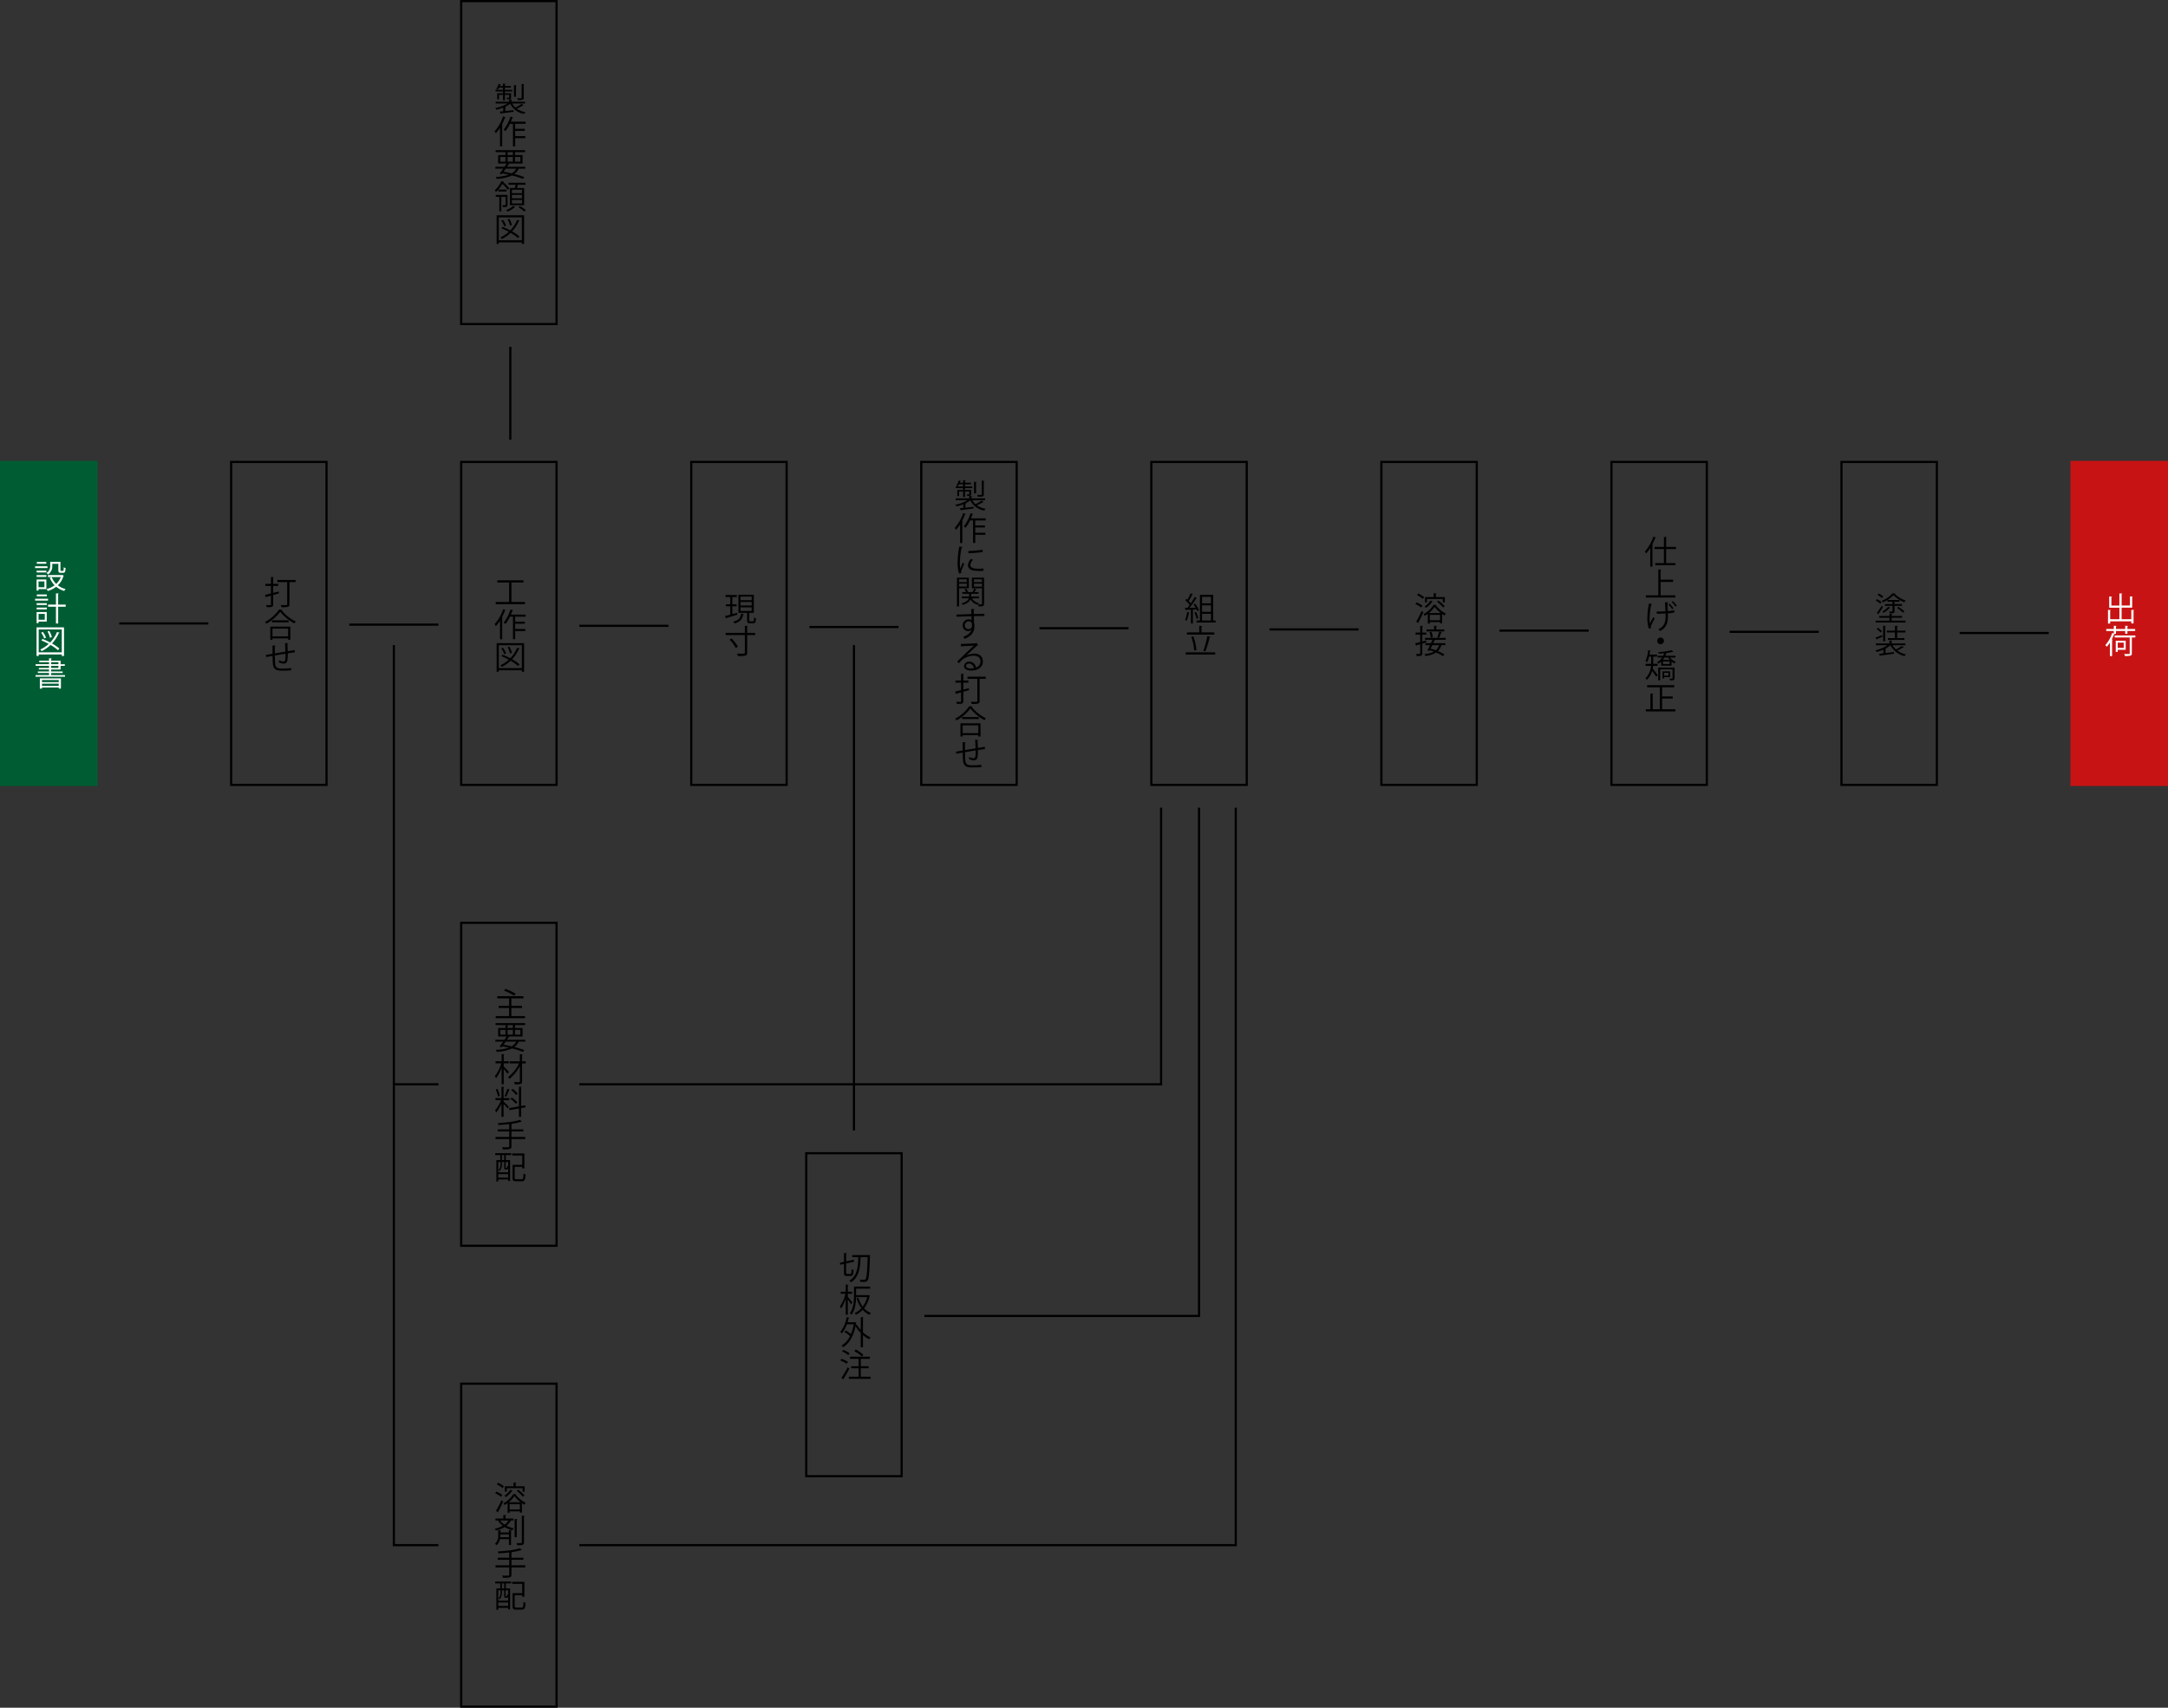 <svg xmlns="http://www.w3.org/2000/svg" viewBox="0 0 1000 787.871">
  <rect x="0" y="0" width="1000" height="787.871" fill="#333333" stroke="none"/>
  <g id="グループ_294" data-name="グループ 294" transform="translate(-1682.916 -5780)">
    <g id="グループ_241" data-name="グループ 241">
      <g id="長方形_179" data-name="長方形 179" transform="translate(1895.139 5930) rotate(-90)" fill="none" stroke="#000" stroke-miterlimit="10" stroke-width="1">
        <rect width="150" height="45" stroke="none"/>
        <rect x="0.5" y="0.5" width="149" height="44" fill="none"/>
      </g>
      <g id="グループ_240" data-name="グループ 240">
        <g id="グループ_239" data-name="グループ 239">
          <g id="グループ_238" data-name="グループ 238">
            <path id="パス_191" data-name="パス 191" d="M1919.206,5827.772a6.341,6.341,0,0,0,1.426,1.845,20.792,20.792,0,0,0,2.9-1.679l.9.66a.34.34,0,0,1-.33.075,30.466,30.466,0,0,1-2.82,1.47,9.72,9.72,0,0,0,4.019,1.589,3.642,3.642,0,0,0-.585.826,8.5,8.5,0,0,1-6.434-4.71,12.939,12.939,0,0,1-2.2,1.335l.225.045c-.015.089-.1.165-.3.179v1.83c1.17-.12,2.46-.269,3.72-.42l.029.781c-2.085.284-4.289.554-5.669.719a.254.254,0,0,1-.2.225l-.45-1.035,1.59-.164v-1.71a20.461,20.461,0,0,1-3.135.99,3.154,3.154,0,0,0-.585-.766,17.982,17.982,0,0,0,5.715-2.085h-5.475v-.839h6.225v-1.125l1.32.089c-.015.106-.1.181-.3.21v.826h6.3v.839Zm-4.274-4.724v-.855h-3.45v-.765h3.45v-1.005h-1.845a8.946,8.946,0,0,1-.585.96,4.9,4.9,0,0,0-.69-.36,8,8,0,0,0,1.125-2.385l1.005.315c-.045.1-.15.135-.285.12-.075.195-.15.4-.24.615h1.515v-1.11l1.17.075c-.015.1-.09.18-.285.21v.825h2.76v.735h-2.76v1.005h3.344v.765h-3.344v.855h2.85v1.89c0,.839-.465.855-1.8.855a3.477,3.477,0,0,0-.285-.69h.81c.345,0,.375,0,.375-.165v-1.185h-1.95v2.519h-.885v-2.519h-1.845v2.115h-.825v-2.82Zm6.254-3.69c-.014.09-.089.165-.284.2v5.085h-.93v-5.37Zm3.57-.555c-.014.1-.09.18-.284.21v6.045c0,1.02-.286,1.11-2.715,1.11a3.182,3.182,0,0,0-.33-.855c.495.015.96.03,1.3.03.721,0,.81,0,.81-.285v-6.315Z"/>
            <path id="パス_192" data-name="パス 192" d="M1913.552,5838.918a16.118,16.118,0,0,1-1.935,2.565,8.539,8.539,0,0,0-.54-.945,19.084,19.084,0,0,0,3.885-6.84l1.23.406c-.06.1-.165.149-.345.149a27.207,27.207,0,0,1-1.425,3.165l.42.12c-.015.1-.1.165-.285.195v9.794h-1.005Zm11.8-1.8h-4.815v2.31H1925v.945h-4.455v2.415h4.665v.96h-4.665v3.765h-1.019v-10.4h-1.4a15.815,15.815,0,0,1-2.115,3.39,6.764,6.764,0,0,0-.765-.69,17.8,17.8,0,0,0,3.09-6.03l1.29.375a.367.367,0,0,1-.361.165c-.209.6-.434,1.215-.689,1.815h6.779Z"/>
            <path id="パス_193" data-name="パス 193" d="M1925.222,5857.818h-3.061a6.332,6.332,0,0,1-2.009,2.475,41.316,41.316,0,0,1,4.6,1.41l-.615.84a40.753,40.753,0,0,0-5.054-1.6,18.972,18.972,0,0,1-7.08,1.575,2.9,2.9,0,0,0-.4-.9,21.015,21.015,0,0,0,6.03-1.02c-.975-.225-1.965-.435-2.985-.63l-.345.45-.945-.346c.48-.614,1.08-1.409,1.665-2.249h-3.63v-.87h4.23c.36-.525.705-1.05,1.005-1.515h-3.93v-3.885h3.375v-1.365h-4.56v-.915h13.6v.915h-4.65v1.365h3.48v3.885h-6.735l.72.195c-.045.1-.15.15-.36.135-.24.36-.495.765-.78,1.185h8.43Zm-11.565-5.415v2.175h2.415V5852.4Zm2.535,5.415c-.33.48-.675.96-1.005,1.41,1.26.225,2.52.48,3.72.765a5.548,5.548,0,0,0,2.114-2.175Zm.84-7.635v1.365h2.46v-1.365Zm0,4.4h2.46V5852.4h-2.46Zm5.909-2.175h-2.474v2.175h2.474Z"/>
            <path id="パス_194" data-name="パス 194" d="M1915.022,5864a18.523,18.523,0,0,1,2.76,2.835l-.6.795a18.465,18.465,0,0,0-2.58-2.8,14.124,14.124,0,0,1-2.925,3.75,2.8,2.8,0,0,0-.585-.78,11.777,11.777,0,0,0,3.045-4.2l1.2.18c-.03.12-.12.18-.3.195Zm1.995,5.925v4.559c0,.96-.375,1.081-2.13,1.081a3.259,3.259,0,0,0-.27-.9c.33,0,.615.015.84.015.6,0,.66,0,.66-.21v-3.645h-1.965v6.69h-.915v-6.69h-1.65v-.9Zm-4.23-1.575v-.885h3.75v.885Zm7.8,7.17a.392.392,0,0,1-.285.12,10.266,10.266,0,0,1-3.285,1.965,5.04,5.04,0,0,0-.675-.706,9.585,9.585,0,0,0,3.255-1.889Zm-2.49-8.775h2.31c.12-.48.24-1.035.33-1.515h-3.255v-.9h7.8v.9h-3.48c-.1.435-.255,1-.42,1.515h3.3v7.92H1918.1Zm5.609,2.385v-1.575h-4.664v1.575Zm0,2.355v-1.59h-4.664v1.59Zm0,2.37v-1.59h-4.664v1.59Zm.991,3.72a16.144,16.144,0,0,0-2.7-2l.781-.525a18.132,18.132,0,0,1,2.729,1.934Z"/>
            <path id="パス_195" data-name="パス 195" d="M1911.992,5879.313h12.674v13.214h-1.034v-.7h-10.65v.7h-.99Zm.99,11.535h10.65v-10.56h-10.65Zm1.77-6.2a35.046,35.046,0,0,1,3.525,1.65,15.65,15.65,0,0,0,3.179-4.875l1.17.39c-.045.1-.165.165-.36.15a17.209,17.209,0,0,1-3.134,4.8,20.7,20.7,0,0,1,3.375,2.31l-.616.795a20.345,20.345,0,0,0-3.434-2.43,16.491,16.491,0,0,1-4.11,2.85,4.925,4.925,0,0,0-.615-.765,15.636,15.636,0,0,0,3.87-2.565,34.828,34.828,0,0,0-3.39-1.635Zm.135-3.225a9.291,9.291,0,0,1,1.47,2.655l-.825.375a9.7,9.7,0,0,0-1.41-2.685Zm2.97-.48a9.563,9.563,0,0,1,1.185,2.865l-.855.315a10.488,10.488,0,0,0-1.14-2.9Z"/>
          </g>
        </g>
      </g>
    </g>
    <g id="グループ_245" data-name="グループ 245">
      <g id="長方形_180" data-name="長方形 180" transform="translate(1895.138 6355.248) rotate(-90)" fill="none" stroke="#000" stroke-miterlimit="10" stroke-width="1">
        <rect width="150" height="45" stroke="none"/>
        <rect x="0.5" y="0.5" width="149" height="44" fill="none"/>
      </g>
      <g id="グループ_244" data-name="グループ 244">
        <g id="グループ_243" data-name="グループ 243">
          <g id="グループ_242" data-name="グループ 242">
            <path id="パス_196" data-name="パス 196" d="M1918.787,6248.761h6.3v.99h-13.53v-.99h6.18v-3.72h-4.769v-.99h4.769v-3.45h-5.43v-.99h12.044v.99h-5.564v3.45h4.92v.99h-4.92Zm-2.7-12.494a23.575,23.575,0,0,1,4.695,2.219l-.75.885a23.118,23.118,0,0,0-4.65-2.34Z"/>
            <path id="パス_197" data-name="パス 197" d="M1925.222,6260.566h-3.06a6.338,6.338,0,0,1-2.01,2.475,41.4,41.4,0,0,1,4.6,1.41l-.616.84a40.671,40.671,0,0,0-5.054-1.6,18.971,18.971,0,0,1-7.079,1.575,2.925,2.925,0,0,0-.406-.9,21.015,21.015,0,0,0,6.03-1.02c-.975-.225-1.965-.435-2.985-.63l-.345.45-.945-.346c.48-.614,1.08-1.409,1.665-2.249h-3.63v-.87h4.23c.36-.525.705-1.05,1.005-1.515h-3.93V6254.3h3.375v-1.365h-4.559v-.915h13.6v.915h-4.65v1.365h3.48v3.885h-6.735l.72.195c-.045.1-.15.15-.36.135-.24.36-.495.765-.78,1.185h8.43Zm-11.565-5.415v2.175h2.415v-2.175Zm2.535,5.415c-.33.48-.675.96-1.005,1.41,1.26.225,2.52.48,3.72.765a5.548,5.548,0,0,0,2.114-2.175Zm.84-7.635v1.365h2.46v-1.365Zm0,4.4h2.46v-2.175h-2.46Zm5.909-2.175h-2.474v2.175h2.474Z"/>
            <path id="パス_198" data-name="パス 198" d="M1915.262,6272.011c.54.495,2.04,2.1,2.385,2.52l-.66.855c-.315-.5-1.11-1.486-1.725-2.22v7.079h-.975v-7.68a17,17,0,0,1-2.55,4.846,5.283,5.283,0,0,0-.57-.931,16.223,16.223,0,0,0,2.955-5.894h-2.609v-.96h2.774v-3.3l1.275.09c-.015.1-.1.18-.3.195v3.015h2.34v.96h-2.34Zm10.139-2.37v.96h-1.679v8.234c0,1.365-.5,1.456-3.315,1.456a5.774,5.774,0,0,0-.375-1.081c.6.016,1.185.03,1.635.03.974,0,1.035,0,1.035-.389v-7a19.28,19.28,0,0,1-4.77,5.894,3.5,3.5,0,0,0-.69-.809,17.2,17.2,0,0,0,5.069-6.33h-4.334v-.96h4.725v-3.285l1.319.075c-.014.12-.089.18-.3.21v3Z"/>
            <path id="パス_199" data-name="パス 199" d="M1915.2,6287.566v.735c.525.42,2.115,1.935,2.475,2.31l-.615.825a21.812,21.812,0,0,0-1.86-2.115v5.94h-.975v-6.15a16.066,16.066,0,0,1-2.43,4.125,4.7,4.7,0,0,0-.539-.96,14.741,14.741,0,0,0,2.759-4.71h-2.565v-.96h2.775v-5.265l1.26.09c-.014.1-.09.165-.285.195v4.98h2.655v.96Zm-2.82-5.175a13.057,13.057,0,0,1,1.065,3.225l-.854.24a14.183,14.183,0,0,0-1.006-3.24Zm5.685.315a.315.315,0,0,1-.3.15,27.769,27.769,0,0,1-1.4,3.12c-.165-.06-.555-.24-.7-.285a21.458,21.458,0,0,0,1.26-3.375Zm7.26,8.16-2.056.36v4.049h-.989v-3.869l-4.365.78-.18-.945,4.545-.8v-9.075l1.29.09c-.015.1-.091.18-.3.21v8.6l1.891-.33Zm-6.3-4.485a12.4,12.4,0,0,1,2.565,2.205,6.777,6.777,0,0,0-.735.63,12.833,12.833,0,0,0-2.535-2.265Zm.39-3.99a11.228,11.228,0,0,1,2.309,2.19l-.75.6a10.787,10.787,0,0,0-2.279-2.25Z"/>
            <path id="パス_200" data-name="パス 200" d="M1925.177,6304.531v.99h-6.345v3.345c0,.765-.225,1.065-.765,1.23a12.261,12.261,0,0,1-3.15.179,4.88,4.88,0,0,0-.435-1c.72.03,1.41.03,1.935.03,1.275,0,1.38,0,1.38-.435v-3.345h-6.315v-.99h6.315V6302h-5.31v-.96h5.31v-2.43c-1.65.195-3.39.345-4.994.435a2.968,2.968,0,0,0-.271-.87c3.63-.24,7.995-.72,10.215-1.515l.87.855a.291.291,0,0,1-.181.045.51.51,0,0,1-.134-.015,26.112,26.112,0,0,1-4.17.885c-.031.1-.1.15-.3.18v2.43h5.49v.96h-5.49v2.535Z"/>
            <path id="パス_201" data-name="パス 201" d="M1911.348,6312.916v-.885h7.349v.885h-2.445v2.295h1.935v9.675h-.87v-.736h-4.59v.931h-.855v-9.87h1.8v-2.295Zm2.444,3.18h-1.065v4.755h4.59v-1.935c-.1.45-.3.6-.63.6h-.48c-.555,0-.72-.165-.72-.885V6316.1h-1.065v.975a4.64,4.64,0,0,1-1.08,3.2,1.976,1.976,0,0,0-.525-.406,3.9,3.9,0,0,0,.975-2.8Zm-1.065,7.2h4.59v-1.619h-4.59Zm2.76-8.084v-2.295h-1.05v2.295Zm1.095,3.644c.165,0,.21-.089.225-.959a1.609,1.609,0,0,0,.51.24v-2.04h-1.185v2.52c0,.21.015.239.135.239Zm3.735,4.561c0,.524.135.629.824.629h2.386c.69,0,.8-.39.869-2.624a2.99,2.99,0,0,0,.915.42c-.12,2.49-.42,3.149-1.724,3.149h-2.535c-1.32,0-1.725-.314-1.725-1.59v-6h4.47v-4.3h-4.62v-.945h5.61v6.9h-.99v-.7h-3.48Z"/>
          </g>
        </g>
      </g>
    </g>
    <g id="グループ_249" data-name="グループ 249">
      <g id="長方形_181" data-name="長方形 181" transform="translate(1895.139 6567.871) rotate(-90)" fill="none" stroke="#000" stroke-miterlimit="10" stroke-width="1">
        <rect width="150" height="45" stroke="none"/>
        <rect x="0.5" y="0.5" width="149" height="44" fill="none"/>
      </g>
      <g id="グループ_248" data-name="グループ 248">
        <g id="グループ_247" data-name="グループ 247">
          <g id="グループ_246" data-name="グループ 246">
            <path id="パス_202" data-name="パス 202" d="M1911.857,6468.194a10.711,10.711,0,0,1,2.745,1.5l-.57.855a11.813,11.813,0,0,0-2.715-1.6Zm-.165,8.88a47.319,47.319,0,0,0,2.52-4.965l.795.585a45.7,45.7,0,0,1-2.28,4.68.359.359,0,0,1,.09.225.246.246,0,0,1-.045.15Zm.946-12.99a12.027,12.027,0,0,1,2.7,1.635l-.6.825a10.961,10.961,0,0,0-2.67-1.71Zm4.409,9.36a12.04,12.04,0,0,1-1.425.915,5.259,5.259,0,0,0-.524-.795,11.87,11.87,0,0,0,4.589-4.275l1.334.06a.323.323,0,0,1-.239.195,13.514,13.514,0,0,0,4.619,3.795,3.882,3.882,0,0,0-.569.885,12.4,12.4,0,0,1-1.17-.735v4.365h-.96v-.585h-4.725v.645h-.93Zm2.355-5.7a.3.3,0,0,1-.315.12,10.621,10.621,0,0,1-2.85,2.82,5.537,5.537,0,0,0-.69-.63,8.735,8.735,0,0,0,2.73-2.715Zm-2.715-1.155v1.59h-.915v-2.46h3.99v-1.755l1.32.075c-.015.12-.09.195-.3.21v1.47h4.14v2.46h-.96v-1.59Zm6.39,6.48a13.669,13.669,0,0,1-2.88-2.85,12.553,12.553,0,0,1-2.655,2.85Zm-5.1,3.329h4.725v-2.459h-4.725Zm6.135-5.879a18.525,18.525,0,0,0-2.85-2.7l.69-.51a18.784,18.784,0,0,1,2.9,2.595Z"/>
            <path id="パス_203" data-name="パス 203" d="M1918.217,6481.5l.495.15a.375.375,0,0,1-.345.135,6.8,6.8,0,0,1-1.86,2.13,16.31,16.31,0,0,0,3.405,1.2,2.309,2.309,0,0,0-.57.885,14.746,14.746,0,0,1-3.675-1.485,14.111,14.111,0,0,1-4.02,1.6,3.682,3.682,0,0,0-.525-.81,13.794,13.794,0,0,0,3.705-1.365,9.486,9.486,0,0,1-2.13-2.28l.465-.165h-1.74v-.915h3.676v-1.62l1.289.075c-.015.106-.09.18-.285.21v1.335h3.645v.915Zm-.54,5.5v-1.08l1.26.09c-.015.1-.1.18-.3.195v6.63h-.96v-2.745h-4.17a4.831,4.831,0,0,1-1.53,2.775,5.871,5.871,0,0,0-.75-.6,5.215,5.215,0,0,0,1.5-4.14v-2.205l1.26.075c-.014.1-.105.18-.3.21V6487Zm-4.035-5.5a8.075,8.075,0,0,0,2.01,1.92,6.148,6.148,0,0,0,1.77-1.92Zm.045,6.39c0,.45,0,.78-.045,1.335h4.035v-1.335Zm7.874-7.02c-.014.1-.1.18-.3.21v8.1h-.96v-8.385Zm2.056-1.62,1.29.075c-.03.1-.1.18-.3.21v12.015c0,1.215-.524,1.38-3.1,1.349a4.738,4.738,0,0,0-.361-1c.5.015.946.015,1.321.015,1.035,0,1.155,0,1.155-.36Z"/>
            <path id="パス_204" data-name="パス 204" d="M1925.177,6502.154v.99h-6.345v3.345c0,.765-.225,1.065-.765,1.23a12.261,12.261,0,0,1-3.15.179,4.869,4.869,0,0,0-.435-1c.72.03,1.41.03,1.935.03,1.275,0,1.38,0,1.38-.435v-3.345h-6.315v-.99h6.315v-2.535h-5.31v-.96h5.31v-2.43c-1.65.195-3.39.345-4.994.435a2.978,2.978,0,0,0-.271-.87c3.63-.24,7.995-.72,10.215-1.515l.87.855a.287.287,0,0,1-.181.045.51.51,0,0,1-.134-.015,26.112,26.112,0,0,1-4.17.885c-.031.1-.1.15-.3.18v2.43h5.49v.96h-5.49v2.535Z"/>
            <path id="パス_205" data-name="パス 205" d="M1911.348,6510.539v-.885h7.349v.885h-2.445v2.295h1.935v9.675h-.87v-.736h-4.59v.931h-.855v-9.87h1.8v-2.295Zm2.444,3.18h-1.065v4.755h4.59v-1.935c-.1.45-.3.6-.63.6h-.48c-.555,0-.72-.165-.72-.885v-2.535h-1.065v.975a4.64,4.64,0,0,1-1.08,3.2,1.976,1.976,0,0,0-.525-.406,3.9,3.9,0,0,0,.975-2.8Zm-1.065,7.2h4.59V6519.3h-4.59Zm2.76-8.084v-2.295h-1.05v2.295Zm1.095,3.645c.165,0,.21-.09.225-.96a1.6,1.6,0,0,0,.51.24v-2.04h-1.185v2.52c0,.21.015.24.135.24Zm3.735,4.56c0,.524.135.629.824.629h2.386c.69,0,.8-.39.869-2.624a2.99,2.99,0,0,0,.915.42c-.12,2.49-.42,3.149-1.724,3.149h-2.535c-1.32,0-1.725-.314-1.725-1.59v-6h4.47v-4.3h-4.62v-.945h5.61v6.9h-.99v-.7h-3.48Z"/>
          </g>
        </g>
      </g>
    </g>
    <g id="グループ_253" data-name="グループ 253">
      <g id="長方形_182" data-name="長方形 182" transform="translate(2054.305 6461.559) rotate(-90)" fill="none" stroke="#000" stroke-miterlimit="10" stroke-width="1">
        <rect width="150" height="45" stroke="none"/>
        <rect x="0.5" y="0.5" width="149" height="44" fill="none"/>
      </g>
      <g id="グループ_252" data-name="グループ 252">
        <g id="グループ_251" data-name="グループ 251">
          <g id="グループ_250" data-name="グループ 250">
            <path id="パス_206" data-name="パス 206" d="M2073.2,6367.1c0,.54.074.629.51.629h1.47c.405,0,.479-.39.525-2.205a2.813,2.813,0,0,0,.914.435c-.1,2.1-.359,2.73-1.364,2.73h-1.681c-1.079,0-1.364-.33-1.364-1.6v-3.96l-1.71.375-.18-.914,1.89-.421v-4.094l1.29.074c-.016.106-.09.181-.3.21v3.585c2.475-.554,3-.644,3.524-.734.031.21.076.42.18.9l-3.7.81Zm10.454-8.07.555.045c-.015.09-.015.239-.029.345-.241,7.979-.466,10.574-1.1,11.354-.435.585-.9.661-1.89.661-.434,0-.929-.031-1.425-.061a2.352,2.352,0,0,0-.315-1.02c.915.06,1.726.075,2.07.075a.74.74,0,0,0,.63-.255c.495-.585.78-3.164.99-10.169h-3.285c-.15,4.17-.405,9.1-4.425,11.6a2.859,2.859,0,0,0-.764-.766c3.779-2.205,4.064-6.779,4.154-10.829h-2.8v-.975Z"/>
            <path id="パス_207" data-name="パス 207" d="M2073.978,6378.322c.481.525,1.8,2.205,2.116,2.625l-.646.8c-.269-.5-.93-1.485-1.47-2.235v7.05H2073v-7.47a16.718,16.718,0,0,1-2.146,4.6,3.7,3.7,0,0,0-.554-.9,16.77,16.77,0,0,0,2.58-5.91h-2.205v-.944H2073v-3.3l1.26.09c-.015.1-.09.165-.286.195v3.015H2076v.944h-2.026Zm9.375-.795.18-.045a2.557,2.557,0,0,1,.615.241.284.284,0,0,1-.12.164,13.348,13.348,0,0,1-2.55,5.685,8.357,8.357,0,0,0,3.18,2.19,3.615,3.615,0,0,0-.675.84,8.812,8.812,0,0,1-3.135-2.295,10.678,10.678,0,0,1-3.12,2.265,3.483,3.483,0,0,0-.63-.795,9.194,9.194,0,0,0,3.121-2.235,14.035,14.035,0,0,1-2.175-4.575l.84-.21a12.694,12.694,0,0,0,1.964,4.05,12.332,12.332,0,0,0,2.07-4.35h-5.13c-.045,2.5-.4,5.805-2.1,8.085a3.242,3.242,0,0,0-.809-.615c1.755-2.355,1.934-5.655,1.934-8.085v-4.259h7.455v.944h-6.48v3Z"/>
            <path id="パス_208" data-name="パス 208" d="M2081.268,6387.772c-.015.1-.1.181-.3.21v6.661a13.742,13.742,0,0,0,3.524,2.4,3.957,3.957,0,0,0-.72.855,13.67,13.67,0,0,1-2.8-1.95v5.625h-1.036v-6.615a16.5,16.5,0,0,1-2.415-3.135c-.929,4.815-3,8.01-5.684,9.72a3.438,3.438,0,0,0-.811-.735,10.627,10.627,0,0,0,3.96-4.4,14.241,14.241,0,0,0-2.55-1.89l.555-.705a15.316,15.316,0,0,1,2.445,1.665,20.057,20.057,0,0,0,1.231-4.5h-3.136a13.15,13.15,0,0,1-2.309,4.2,5.13,5.13,0,0,0-.705-.675,15.527,15.527,0,0,0,2.924-6.869l1.245.3c-.03.1-.134.165-.314.165-.15.645-.315,1.29-.511,1.919h3.2l.2-.044.644.269a.561.561,0,0,1-.15.181l-.135.854.5-.2a14.128,14.128,0,0,0,1.83,2.5v-5.909Z"/>
            <path id="パス_209" data-name="パス 209" d="M2071.009,6406.9a11.927,11.927,0,0,1,3,1.411l-.555.869a12.793,12.793,0,0,0-2.971-1.515Zm.014,8.79a44.533,44.533,0,0,0,2.91-4.92l.736.675a52.157,52.157,0,0,1-2.641,4.65.392.392,0,0,1,.075.2.245.245,0,0,1-.075.18Zm.87-12.915a11.554,11.554,0,0,1,2.911,1.6l-.585.855a10.929,10.929,0,0,0-2.88-1.71Zm8.071,12.375h4.5v.975h-10.02v-.975h4.486v-3.87h-3.42v-.96h3.42v-3.42h-3.975v-.975h9.194v.975h-4.184v3.42h3.614v.96h-3.614Zm-2.34-12.54a15.883,15.883,0,0,1,3.524,2.4l-.7.855a14.669,14.669,0,0,0-3.479-2.489Z"/>
          </g>
        </g>
      </g>
    </g>
    <g id="グループ_257" data-name="グループ 257">
      <rect id="長方形_183" data-name="長方形 183" width="150" height="45" transform="translate(1682.916 6142.624) rotate(-90)" fill="#005d33"/>
      <g id="グループ_256" data-name="グループ 256">
        <g id="グループ_255" data-name="グループ 255">
          <g id="グループ_254" data-name="グループ 254">
            <path id="パス_210" data-name="パス 210" d="M1704.825,6041.252v.84h-5.73v-.84Zm-.525,6.12v4.41h-3.615v.7h-.9v-5.114Zm-4.5-3.255v-.825h4.515v.825Zm0,2.04v-.825h4.515v.825Zm4.469-6.9v.825h-4.379v-.825Zm-.869,8.97h-2.715v2.7h2.715Zm3.63-8.1v.93a4.445,4.445,0,0,1-1.951,3.96,3.89,3.89,0,0,0-.734-.675,3.6,3.6,0,0,0,1.725-3.3V6039.2h4.724v3.8c0,.33.045.39.315.39h.84c.285,0,.33-.195.36-1.695a2.44,2.44,0,0,0,.855.375c-.075,1.77-.33,2.205-1.11,2.205h-1.08c-.885,0-1.14-.27-1.14-1.26v-2.88Zm4.619,5.145.66.27a.337.337,0,0,1-.12.165,9.476,9.476,0,0,1-2.594,4.335,9.555,9.555,0,0,0,3.6,1.725,4.572,4.572,0,0,0-.66.87,10.288,10.288,0,0,1-3.705-1.935,11.45,11.45,0,0,1-3.9,1.949,3.223,3.223,0,0,0-.556-.884,10.718,10.718,0,0,0,3.721-1.74,10.309,10.309,0,0,1-2.221-3.48l.9-.285a8.856,8.856,0,0,0,2.071,3.134,8.511,8.511,0,0,0,2.114-3.164h-5.924v-.93h6.434Z" fill="#fff"/>
            <path id="パス_211" data-name="パス 211" d="M1705.095,6056.252v.84h-6v-.84Zm-.616,6.12v4.41H1700.7v.7h-.9v-5.114Zm-4.664-3.255v-.825h4.71v.825Zm0,2.04v-.825h4.71v.825Zm4.71-6.9v.825h-4.635v-.825Zm-.96,8.97H1700.7v2.7h2.865Zm9.659-4.29v.99h-3.48v7.724h-1.02v-7.724h-3.629v-.99h3.629v-5.19l1.32.09c-.015.1-.09.18-.3.21v4.89Z" fill="#fff"/>
            <path id="パス_212" data-name="パス 212" d="M1699.77,6069.438h12.674v13.213h-1.034v-.7h-10.65v.7h-.99Zm.99,11.534h10.65v-10.56h-10.65Zm1.77-6.2a35.16,35.16,0,0,1,3.525,1.65,15.658,15.658,0,0,0,3.179-4.875l1.17.39c-.045.1-.165.165-.36.15a17.255,17.255,0,0,1-3.134,4.8,20.752,20.752,0,0,1,3.375,2.31l-.616.795a20.34,20.34,0,0,0-3.434-2.43,16.486,16.486,0,0,1-4.11,2.85,4.925,4.925,0,0,0-.615-.765,15.672,15.672,0,0,0,3.87-2.565,34.828,34.828,0,0,0-3.39-1.635Zm.135-3.225a9.3,9.3,0,0,1,1.47,2.655l-.826.375a9.669,9.669,0,0,0-1.409-2.685Zm2.97-.48a9.6,9.6,0,0,1,1.185,2.865l-.855.315a10.55,10.55,0,0,0-1.14-2.9Z" fill="#fff"/>
            <path id="パス_213" data-name="パス 213" d="M1706.535,6091.457h6.359v.765H1699.32v-.765h6.21v-.975h-5.16v-.705h5.16v-.915h-4.7v-.69h4.7v-.975h-6.165v-.765h6.165v-.945H1701v-.7h4.53v-1.094l1.3.089c-.014.1-.09.165-.3.2v.81h4.334v1.65h1.95v.765h-1.95v1.665h-4.334v.915h5.279v.705h-5.279Zm-5.235,6.24v-4.71h9.719v4.68h-1v-.5h-7.74v.525Zm8.715-3.975h-7.74v.99h7.74Zm-7.74,2.715h7.74V6095.4h-7.74Zm4.26-10.95v.945h3.329v-.945Zm0,1.71v.975h3.329v-.975Z" fill="#fff"/>
          </g>
        </g>
      </g>
    </g>
    <g id="グループ_261" data-name="グループ 261">
      <g id="長方形_184" data-name="長方形 184" transform="translate(1789.027 6142.624) rotate(-90)" fill="none" stroke="#000" stroke-miterlimit="10" stroke-width="1">
        <rect width="150" height="45" stroke="none"/>
        <rect x="0.5" y="0.5" width="149" height="44" fill="none"/>
      </g>
      <g id="グループ_260" data-name="グループ 260">
        <g id="グループ_259" data-name="グループ 259">
          <g id="グループ_258" data-name="グループ 258">
            <path id="パス_214" data-name="パス 214" d="M1808.911,6053.537c.84-.21,1.71-.42,2.564-.645l.106.87c-.885.255-1.8.51-2.67.75v4.32c0,1.26-.615,1.305-2.925,1.305a4.99,4.99,0,0,0-.346-.975c.871.015,1.681.015,1.92.015s.33-.09.33-.345V6054.8l-2.144.6a.254.254,0,0,1-.195.225l-.39-1.185c.735-.165,1.695-.39,2.729-.645v-3.465h-2.58v-.975h2.58v-3.135l1.321.075c-.015.12-.09.18-.3.21v2.85h2.354v.975h-2.354Zm10.364-5.97v.99h-2.849v10.185c0,.75-.2,1.065-.72,1.23a11.431,11.431,0,0,1-2.926.179,3.993,3.993,0,0,0-.375-1.019c.691.014,1.335.03,1.83.03,1.066,0,1.155,0,1.155-.42v-10.185h-4.575v-.99Z"/>
            <path id="パス_215" data-name="パス 215" d="M1813.11,6061.292a.349.349,0,0,1-.314.225,18.932,18.932,0,0,0,6.569,5.235,3.8,3.8,0,0,0-.66.87,20.839,20.839,0,0,1-6.539-5.37,19.394,19.394,0,0,1-6.39,5.49,5.125,5.125,0,0,0-.63-.8,17.493,17.493,0,0,0,6.48-5.745Zm-5.505,13.875v-6.075h9.241v6.075h-1.021v-.646H1808.6v.646Zm.766-8.97h7.68v.915h-7.68Zm7.454,3.824H1808.6v3.585h7.229Z"/>
            <path id="パス_216" data-name="パス 216" d="M1815.81,6076.757c0,.15-.1.225-.33.285.061,1.05.106,2.28.135,3.4,1.186-.195,2.325-.375,3.21-.51l.09,1.05c-.9.09-2.069.255-3.284.45a18.675,18.675,0,0,1-.165,3.33,1.64,1.64,0,0,1-1.68,1.4,5.154,5.154,0,0,1-2.311-.66,6.632,6.632,0,0,0,.181-.885,4.619,4.619,0,0,0,1.965.585c.9,0,1.034-.886.96-3.615-1.726.285-3.525.585-4.891.825.031,1.425.061,2.79.12,3.63.181,2.279,1.306,2.415,3.465,2.415a32.418,32.418,0,0,0,3.93-.226l.03,1.02a38.3,38.3,0,0,1-3.84.166c-2.325,0-4.364-.061-4.619-3.285-.075-.84-.1-2.146-.136-3.54-.929.165-2.159.405-2.924.554l-.165-1c.795-.121,2.04-.345,3.075-.51-.015-1.3-.03-2.715-.03-3.855l1.485.135c-.016.165-.135.255-.375.285-.016.915-.016,2.115,0,3.24l4.859-.81c-.045-1.275-.1-2.73-.194-3.945Z"/>
          </g>
        </g>
      </g>
    </g>
    <g id="グループ_265" data-name="グループ 265">
      <g id="長方形_185" data-name="長方形 185" transform="translate(1895.139 6142.624) rotate(-90)" fill="none" stroke="#000" stroke-miterlimit="10" stroke-width="1">
        <rect width="150" height="45" stroke="none"/>
        <rect x="0.5" y="0.5" width="149" height="44" fill="none"/>
      </g>
      <g id="グループ_264" data-name="グループ 264">
        <g id="グループ_263" data-name="グループ 263">
          <g id="グループ_262" data-name="グループ 262">
            <path id="パス_217" data-name="パス 217" d="M1918.817,6057.722h6.255v1.02h-13.515v-1.02h6.195v-8.985h-5.46v-1h12.089v1h-5.564Z"/>
            <path id="パス_218" data-name="パス 218" d="M1913.552,6066.317a16.118,16.118,0,0,1-1.935,2.565,8.539,8.539,0,0,0-.54-.945,19.088,19.088,0,0,0,3.885-6.839l1.23.4c-.06.1-.165.15-.345.15a27.207,27.207,0,0,1-1.425,3.165l.42.121c-.015.1-.1.165-.285.194v9.795h-1.005Zm11.8-1.8h-4.815v2.309H1925v.945h-4.455v2.415h4.665v.96h-4.665v3.765h-1.019v-10.394h-1.4a15.848,15.848,0,0,1-2.115,3.389,6.722,6.722,0,0,0-.765-.69,17.8,17.8,0,0,0,3.09-6.029l1.29.375a.369.369,0,0,1-.361.165c-.209.6-.434,1.214-.689,1.814h6.779Z"/>
            <path id="パス_219" data-name="パス 219" d="M1911.992,6076.712h12.674v13.215h-1.034v-.7h-10.65v.7h-.99Zm.99,11.535h10.65v-10.559h-10.65Zm1.77-6.2a35.046,35.046,0,0,1,3.525,1.65,15.639,15.639,0,0,0,3.179-4.875l1.17.39c-.045.1-.165.165-.36.15a17.214,17.214,0,0,1-3.134,4.8,20.7,20.7,0,0,1,3.375,2.31l-.616.795a20.345,20.345,0,0,0-3.434-2.43,16.491,16.491,0,0,1-4.11,2.85,4.925,4.925,0,0,0-.615-.765,15.636,15.636,0,0,0,3.87-2.565,34.828,34.828,0,0,0-3.39-1.635Zm.135-3.225a9.291,9.291,0,0,1,1.47,2.655l-.825.375a9.7,9.7,0,0,0-1.41-2.685Zm2.97-.48a9.563,9.563,0,0,1,1.185,2.865l-.855.315a10.494,10.494,0,0,0-1.14-2.9Z"/>
          </g>
        </g>
      </g>
    </g>
    <g id="グループ_269" data-name="グループ 269">
      <g id="長方形_186" data-name="長方形 186" transform="translate(2001.25 6142.624) rotate(-90)" fill="none" stroke="#000" stroke-miterlimit="10" stroke-width="1">
        <rect width="150" height="45" stroke="none"/>
        <rect x="0.5" y="0.5" width="149" height="44" fill="none"/>
      </g>
      <g id="グループ_268" data-name="グループ 268">
        <g id="グループ_267" data-name="グループ 267">
          <g id="グループ_266" data-name="グループ 266">
            <path id="パス_220" data-name="パス 220" d="M2022.888,6062.732l.12.87c-1.845.57-3.81,1.155-5.04,1.5a.283.283,0,0,1-.18.24l-.465-1.111c.66-.164,1.5-.374,2.43-.629v-3.87h-1.98v-.93h1.98v-3.36h-2.175v-.945h5.2v.945h-2.055v3.36h1.935v.93h-1.935v3.6Zm3.15.51a.315.315,0,0,1-.3.195c-.375,1.935-1.155,3.4-4.05,4.214a3.269,3.269,0,0,0-.585-.839c2.655-.63,3.405-1.86,3.675-3.705Zm2.475,2.985c0,.36.059.435.464.435h1.29c.361,0,.436-.24.465-1.815a2.547,2.547,0,0,0,.87.39c-.089,1.845-.344,2.3-1.229,2.3h-1.545c-1.035,0-1.29-.285-1.29-1.305v-3.48h-4.021v-8.355h7.1v8.355h-2.1Zm-4.036-10.965v1.635h5.146v-1.635Zm0,2.46v1.65h5.146v-1.65Zm0,2.49v1.665h5.146v-1.665Z"/>
            <path id="パス_221" data-name="パス 221" d="M2031.227,6071.987v.99h-3.674v8.085c0,.9-.241,1.245-.855,1.424a15.633,15.633,0,0,1-3.405.181,5.081,5.081,0,0,0-.465-1.125c.72.015,1.41.03,1.979.03s1.005-.015,1.2-.015c.36,0,.48-.12.48-.48v-8.1h-8.865v-.99h8.865v-3.27a13.367,13.367,0,0,1,1.364.075c-.014.12-.089.18-.3.21v2.985Zm-8.939,6.99a15.641,15.641,0,0,0-2.865-3.87l.9-.555a15.23,15.23,0,0,1,2.94,3.78Z"/>
          </g>
        </g>
      </g>
    </g>
    <g id="グループ_273" data-name="グループ 273">
      <g id="長方形_187" data-name="長方形 187" transform="translate(2107.361 6142.624) rotate(-90)" fill="none" stroke="#000" stroke-miterlimit="10" stroke-width="1">
        <rect width="150" height="45" stroke="none"/>
        <rect x="0.5" y="0.5" width="149" height="44" fill="none"/>
      </g>
      <g id="グループ_272" data-name="グループ 272">
        <g id="グループ_271" data-name="グループ 271">
          <g id="グループ_270" data-name="グループ 270">
            <path id="パス_222" data-name="パス 222" d="M2131.429,6010.771a6.324,6.324,0,0,0,1.425,1.845,20.792,20.792,0,0,0,2.9-1.679l.9.66a.339.339,0,0,1-.33.075,30.481,30.481,0,0,1-2.82,1.47,9.731,9.731,0,0,0,4.019,1.589,3.621,3.621,0,0,0-.585.826,8.5,8.5,0,0,1-6.434-4.71,12.9,12.9,0,0,1-2.205,1.335l.225.045c-.015.089-.1.165-.3.179v1.83c1.17-.12,2.46-.269,3.719-.42l.03.781c-2.085.284-4.289.554-5.669.719a.259.259,0,0,1-.2.226l-.45-1.036,1.59-.164v-1.71a20.511,20.511,0,0,1-3.135.99,3.15,3.15,0,0,0-.585-.766,17.981,17.981,0,0,0,5.715-2.085h-5.474v-.839h6.224v-1.125l1.32.089c-.015.106-.1.181-.3.21v.826h6.3v.839Zm-4.275-4.724v-.855h-3.45v-.765h3.45v-1h-1.845a8.83,8.83,0,0,1-.585.96,4.848,4.848,0,0,0-.69-.36,7.981,7.981,0,0,0,1.125-2.385l1.005.315c-.045.1-.149.135-.284.12-.075.2-.151.405-.24.615h1.514v-1.11l1.17.075c-.015.1-.09.18-.285.21v.825h2.76v.735h-2.76v1h3.345v.765h-3.345v.855h2.851v1.89c0,.839-.466.855-1.8.855a3.542,3.542,0,0,0-.284-.69h.809c.345,0,.375,0,.375-.165v-1.185h-1.95v2.519h-.885v-2.519h-1.845v2.115h-.825v-2.82Zm6.255-3.69c-.015.09-.09.165-.285.195v5.085h-.93v-5.37Zm3.569-.555c-.014.105-.089.18-.284.21v6.045c0,1.02-.285,1.11-2.715,1.11a3.145,3.145,0,0,0-.33-.855c.5.015.96.03,1.305.03.72,0,.81,0,.81-.285v-6.315Z"/>
            <path id="パス_223" data-name="パス 223" d="M2125.774,6021.917a16.064,16.064,0,0,1-1.934,2.565,8.54,8.54,0,0,0-.54-.945,19.083,19.083,0,0,0,3.884-6.84l1.23.406c-.06.1-.165.149-.345.149a27.207,27.207,0,0,1-1.425,3.165l.42.12c-.014.1-.1.165-.285.195v9.794h-1.005Zm11.805-1.8h-4.815v2.31h4.455v.945h-4.455v2.415h4.665v.96h-4.665v3.765h-1.02v-10.4h-1.395a15.777,15.777,0,0,1-2.115,3.39,6.752,6.752,0,0,0-.764-.69,17.815,17.815,0,0,0,3.089-6.03l1.29.375a.367.367,0,0,1-.36.165c-.21.6-.434,1.215-.69,1.815h6.78Z"/>
            <path id="パス_224" data-name="パス 224" d="M2126.974,6032.4c-.044.165-.2.255-.5.241a35.965,35.965,0,0,0-.795,6.749,16.425,16.425,0,0,0,.2,2.97c.284-.735.929-2.31,1.139-2.835l.63.66c-.615,1.515-1.065,2.37-1.275,3.045a2.607,2.607,0,0,0-.119.705,1.581,1.581,0,0,0,.074.465l-1.064.2a16.436,16.436,0,0,1-.661-5.16,43.992,43.992,0,0,1,.795-7.305Zm9.555,10.965c-.54.03-1.1.045-1.65.045a20.652,20.652,0,0,1-2.79-.165c-1.845-.27-2.7-1.29-2.7-2.49a4.581,4.581,0,0,1,1.409-2.9l.975.42a3.547,3.547,0,0,0-1.275,2.355c0,1.74,2.55,1.74,4.11,1.74.63,0,1.305-.03,1.935-.075Zm-6.945-9.165a48.763,48.763,0,0,0,6.54-.57l.09,1.051a56.969,56.969,0,0,1-6.6.554Z"/>
            <path id="パス_225" data-name="パス 225" d="M2129.794,6051.407h-4.5v8.385h-.99V6046.5h5.489Zm-.96-4.125h-3.539v1.275h3.539Zm-3.539,3.345h3.539v-1.35h-3.539Zm11.534-4.125v12.015c0,1.185-.555,1.259-2.505,1.259a3.98,3.98,0,0,0-.285-.944,1.11,1.11,0,0,0-.1.18,5.29,5.29,0,0,1-3.36-2.491c-.405.931-1.365,1.846-3.57,2.536a3.1,3.1,0,0,0-.6-.675c2.25-.615,3.075-1.53,3.375-2.355h-3.255v-.795h3.406v-1.275h-3.151v-.78h1.725a5.917,5.917,0,0,0-.72-1.3l.8-.24a4.949,4.949,0,0,1,.855,1.53l-.044.015h2.054a10.984,10.984,0,0,0,.825-1.62l1.065.42a.283.283,0,0,1-.3.1c-.18.3-.45.735-.7,1.095h1.92v.78h-3.39v1.275h3.675v.795h-3.315a4.634,4.634,0,0,0,3.285,2.235,2.635,2.635,0,0,0-.45.525c.405.015.78.029,1.065.029.645,0,.72,0,.72-.3v-7.1H2131.2v-4.92Zm-.99.78h-3.66v1.275h3.66Zm-3.66,3.36h3.66v-1.365h-3.66Z"/>
            <path id="パス_226" data-name="パス 226" d="M2130.979,6063.317c-.015-.33-.06-1.964-.089-2.339l1.544.059c-.015.12-.12.271-.39.316,0,.179,0,.359.03,1.934,1.845-.059,3.78-.1,4.9-.12v1.035c-1.274-.03-3.089,0-4.874.06.03,1.171.06,2.25.1,3.075a5.117,5.117,0,0,1,.18,1.575,6.47,6.47,0,0,1-.15,1.455c-.39,1.755-1.68,3.3-4.32,4.35a8.206,8.206,0,0,0-.765-.855c2.295-.825,3.526-2.07,3.9-3.495h-.016a1.885,1.885,0,0,1-1.545.795,2.559,2.559,0,0,1-2.52-2.625,2.761,2.761,0,0,1,2.7-2.805,2.222,2.222,0,0,1,1.4.465c0-.255-.03-1.259-.06-1.9-1.56.03-6.3.195-6.914.226l-.031-.991,3.42-.089Zm.286,5.265c0-.585,0-1.95-1.531-1.95a1.81,1.81,0,0,0-1.785,1.905,1.679,1.679,0,0,0,1.665,1.74A1.617,1.617,0,0,0,2131.265,6068.582Z"/>
            <path id="パス_227" data-name="パス 227" d="M2128.669,6082.427a9.1,9.1,0,0,1,3.72-.87c2.385,0,3.885,1.4,3.885,3.6,0,2.715-2.385,4.215-5.4,4.215-1.95,0-3.285-.78-3.285-2.1a2.265,2.265,0,0,1,2.46-2.009,3.165,3.165,0,0,1,3.06,2.715,2.941,2.941,0,0,0,2.07-2.805c0-1.62-1.2-2.655-3.09-2.655a8.548,8.548,0,0,0-5.445,1.965c-.45.42-1.035,1.05-1.44,1.515l-.765-.765c1.35-1.41,5.64-5.5,7.68-7.41-.87.12-3.87.24-5.58.3a.5.5,0,0,1-.315.225l-.12-1.275c2.025-.015,5.9-.165,6.99-.33l.225-.1.795.975a.725.725,0,0,1-.36.135c-1.065.87-3.915,3.54-5.085,4.665Zm2.07,6a6.471,6.471,0,0,0,1.365-.151,2.314,2.314,0,0,0-2.13-2.13c-.78,0-1.47.421-1.47,1.111C2128.5,6088.172,2129.749,6088.427,2130.739,6088.427Z"/>
            <path id="パス_228" data-name="パス 228" d="M2127.244,6098.162c.84-.21,1.71-.42,2.565-.645l.1.87c-.885.255-1.8.51-2.67.75v4.32c0,1.26-.615,1.305-2.925,1.305a5.01,5.01,0,0,0-.345-.975c.871.015,1.68.015,1.92.015s.33-.09.33-.345v-4.035l-2.145.6a.255.255,0,0,1-.194.225l-.391-1.185c.735-.165,1.7-.39,2.73-.645v-3.465h-2.58v-.974h2.58v-3.135l1.32.074c-.015.12-.09.181-.3.21v2.851h2.355v.974h-2.355Zm10.365-5.97v.991h-2.85v10.184c0,.75-.2,1.065-.72,1.23a11.362,11.362,0,0,1-2.925.18,3.981,3.981,0,0,0-.375-1.02c.69.015,1.335.03,1.83.03,1.065,0,1.154,0,1.154-.42v-10.184h-4.574v-.991Z"/>
            <path id="パス_229" data-name="パス 229" d="M2131.444,6105.917a.351.351,0,0,1-.315.225,18.937,18.937,0,0,0,6.57,5.235,3.8,3.8,0,0,0-.66.87,20.854,20.854,0,0,1-6.54-5.37,19.4,19.4,0,0,1-6.39,5.49,5.052,5.052,0,0,0-.63-.8,17.486,17.486,0,0,0,6.48-5.745Zm-5.505,13.875v-6.075h9.24v6.075h-1.02v-.646h-7.229v.646Zm.765-8.97h7.68v.915h-7.68Zm7.455,3.825h-7.229v3.584h7.229Z"/>
            <path id="パス_230" data-name="パス 230" d="M2134.144,6121.382c0,.15-.1.225-.33.285.06,1.05.1,2.28.135,3.4,1.185-.195,2.325-.375,3.21-.51l.09,1.05c-.9.09-2.07.255-3.285.45a18.508,18.508,0,0,1-.165,3.33,1.638,1.638,0,0,1-1.68,1.4,5.146,5.146,0,0,1-2.31-.66,6.575,6.575,0,0,0,.18-.885,4.6,4.6,0,0,0,1.965.585c.9,0,1.035-.885.96-3.615-1.725.285-3.524.585-4.89.825.031,1.425.06,2.79.12,3.63.18,2.28,1.3,2.415,3.465,2.415a32.444,32.444,0,0,0,3.93-.226l.03,1.021a38.333,38.333,0,0,1-3.84.165c-2.325,0-4.365-.061-4.62-3.285-.075-.84-.1-2.145-.135-3.54-.93.165-2.16.405-2.924.555l-.165-1c.795-.12,2.04-.345,3.074-.51-.015-1.3-.029-2.715-.029-3.855l1.484.135c-.015.165-.135.255-.375.285-.015.915-.015,2.115,0,3.24l4.86-.81c-.045-1.275-.1-2.73-.195-3.945Z"/>
          </g>
        </g>
      </g>
    </g>
    <g id="グループ_277" data-name="グループ 277">
      <g id="長方形_188" data-name="長方形 188" transform="translate(2213.472 6142.624) rotate(-90)" fill="none" stroke="#000" stroke-miterlimit="10" stroke-width="1">
        <rect width="150" height="45" stroke="none"/>
        <rect x="0.5" y="0.5" width="149" height="44" fill="none"/>
      </g>
      <g id="グループ_276" data-name="グループ 276">
        <g id="グループ_275" data-name="グループ 275">
          <g id="グループ_274" data-name="グループ 274">
            <path id="パス_231" data-name="パス 231" d="M2235.17,6061.952c-.09-.24-.21-.51-.345-.81l-1.68.09v6.419h-.915v-6.374c-.855.03-1.634.075-2.25.09-.014.12-.1.165-.21.195l-.27-1.125h1.14c.331-.39.675-.84,1.005-1.305a12.742,12.742,0,0,0-2-2.19l.511-.66a5.582,5.582,0,0,1,.449.4,23.87,23.87,0,0,0,1.486-2.97l1.094.465c-.06.09-.15.12-.315.12a22.272,22.272,0,0,1-1.68,2.94,11.925,11.925,0,0,1,.99,1.125c.675-1.005,1.32-2.07,1.785-2.94l1.065.51a.377.377,0,0,1-.33.12,40.462,40.462,0,0,1-3.089,4.365l2.8-.045c-.3-.51-.63-1.035-.96-1.485l.75-.36a13.085,13.085,0,0,1,1.755,3.015Zm-3.585.69c-.029.09-.12.15-.284.15a13.358,13.358,0,0,1-1.02,3.6,5.88,5.88,0,0,0-.75-.39,12.944,12.944,0,0,0,.96-3.645Zm3.03-.33a14.036,14.036,0,0,1,1.035,2.879c-.18.076-.36.136-.84.3a12.854,12.854,0,0,0-.975-2.925Zm7.875,3.959h1.14v.931h-8.8v-.931h1.56v-11.833h6.1Zm-1.02-10.9h-4.11v2.985h4.11Zm0,6.9v-2.985h-4.11v2.985Zm-4.11.93v3.074h4.11V6063.2Z"/>
            <path id="パス_232" data-name="パス 232" d="M2229.846,6080.972h13.6v1h-13.6Zm13.184-9.2v.99h-12.66v-.99h5.715v-3.06l1.335.09c-.015.1-.09.18-.3.21v2.76Zm-9.675,1.815a23.1,23.1,0,0,1,1.41,6.33,5.2,5.2,0,0,0-1.035.224,23.387,23.387,0,0,0-1.335-6.314Zm7.905.2a.426.426,0,0,1-.375.21,46.03,46.03,0,0,1-2,6.555l-.9-.255a46.056,46.056,0,0,0,1.815-6.825Z"/>
          </g>
        </g>
      </g>
    </g>
    <g id="グループ_281" data-name="グループ 281">
      <g id="長方形_189" data-name="長方形 189" transform="translate(2319.583 6142.624) rotate(-90)" fill="none" stroke="#000" stroke-miterlimit="10" stroke-width="1">
        <rect width="150" height="45" stroke="none"/>
        <rect x="0.5" y="0.5" width="149" height="44" fill="none"/>
      </g>
      <g id="グループ_280" data-name="グループ 280">
        <g id="グループ_279" data-name="グループ 279">
          <g id="グループ_278" data-name="グループ 278">
            <path id="パス_233" data-name="パス 233" d="M2336.3,6057.947a10.733,10.733,0,0,1,2.745,1.5l-.571.855a11.806,11.806,0,0,0-2.714-1.6Zm-.165,8.88a47.518,47.518,0,0,0,2.519-4.965l.795.585a45.762,45.762,0,0,1-2.279,4.68.365.365,0,0,1,.09.225.253.253,0,0,1-.045.15Zm.945-12.99a12.029,12.029,0,0,1,2.7,1.635l-.6.825a10.929,10.929,0,0,0-2.67-1.71Zm4.409,9.36a12.04,12.04,0,0,1-1.425.915,5.2,5.2,0,0,0-.524-.795,11.882,11.882,0,0,0,4.59-4.275l1.334.06a.324.324,0,0,1-.24.195,13.508,13.508,0,0,0,4.62,3.795,3.886,3.886,0,0,0-.57.885,12.548,12.548,0,0,1-1.17-.735v4.364h-.96v-.585h-4.724v.646h-.931Zm2.356-5.7a.3.3,0,0,1-.316.12,10.628,10.628,0,0,1-2.849,2.82,5.6,5.6,0,0,0-.691-.63,8.742,8.742,0,0,0,2.731-2.715Zm-2.715-1.155v1.59h-.915v-2.46h3.989v-1.755l1.32.075c-.014.12-.09.195-.3.21v1.47h4.14v2.46h-.96v-1.59Zm6.389,6.48a13.689,13.689,0,0,1-2.88-2.85,12.537,12.537,0,0,1-2.655,2.85Zm-5.1,3.329h4.724v-2.459h-4.724Zm6.135-5.879a18.556,18.556,0,0,0-2.851-2.7l.69-.51a18.72,18.72,0,0,1,2.9,2.6Z"/>
            <path id="パス_234" data-name="パス 234" d="M2340.831,6076.367l-1.874.57v4.47c0,1.185-.585,1.26-2.6,1.26a3.217,3.217,0,0,0-.314-.976c.33.016.63.016.9.016,1.051,0,1.051-.016,1.051-.315v-4.17c-.66.195-1.245.36-1.726.495,0,.135-.089.2-.194.24l-.36-1.17c.63-.15,1.424-.345,2.28-.57v-3.42h-2.131v-.945H2338v-3.135l1.26.075c-.016.12-.09.18-.3.21v2.85h1.829v.945h-1.829v3.165c.585-.15,1.17-.315,1.769-.48Zm8.91-1.2h-4.755c-.045.1-.135.15-.315.135-.195.435-.42.945-.675,1.455h5.595v.885h-1.86a5.871,5.871,0,0,1-1.575,2.745,16.975,16.975,0,0,1,2.985,1.545l-.66.795a17.414,17.414,0,0,0-3.134-1.68,11.778,11.778,0,0,1-4.951,1.59,3.155,3.155,0,0,0-.434-.84,11.856,11.856,0,0,0,4.349-1.17c-.645-.255-1.29-.465-1.905-.66l-.21.389-.885-.3c.361-.645.795-1.515,1.215-2.415h-2.16v-.885h2.566c.254-.555.5-1.095.705-1.59h-3.42v-.885h9.524Zm-.63-4.755v.885h-8.189v-.885h3.479v-1.7l1.305.075c-.015.1-.09.18-.285.21v1.41Zm-5.91,1.065a10.511,10.511,0,0,1,.6,2.475l-.946.225a11.094,11.094,0,0,0-.554-2.5Zm.375,6.165c-.255.54-.524,1.08-.779,1.575.764.225,1.59.5,2.4.8a5.125,5.125,0,0,0,1.5-2.37Zm4.425-6c-.029.1-.135.15-.315.165a19.929,19.929,0,0,1-.975,2.46l-.84-.225a18.654,18.654,0,0,0,.9-2.67Z"/>
          </g>
        </g>
      </g>
    </g>
    <g id="グループ_285" data-name="グループ 285">
      <g id="長方形_190" data-name="長方形 190" transform="translate(2425.694 6142.624) rotate(-90)" fill="none" stroke="#000" stroke-miterlimit="10" stroke-width="1">
        <rect width="150" height="45" stroke="none"/>
        <rect x="0.5" y="0.5" width="149" height="44" fill="none"/>
      </g>
      <g id="グループ_284" data-name="グループ 284">
        <g id="グループ_283" data-name="グループ 283">
          <g id="グループ_282" data-name="グループ 282">
            <path id="パス_235" data-name="パス 235" d="M2444.108,6032.792a16.125,16.125,0,0,1-1.935,2.565,8.54,8.54,0,0,0-.54-.945,19.068,19.068,0,0,0,3.884-6.84l1.23.406c-.06.1-.165.149-.344.149a27.378,27.378,0,0,1-1.426,3.165l.42.12c-.014.1-.1.165-.284.195v9.794h-1.005Zm11.864.525h-4.53v6.465h4.275v.975h-9.3v-.975h3.99v-6.465h-4.35v-.99h4.35v-4.635l1.32.09c-.015.1-.09.18-.285.2v4.349h4.53Z"/>
            <path id="パス_236" data-name="パス 236" d="M2448.877,6054.661h6.81v1.021h-13.634v-1.021h5.775v-11.954l1.364.09c-.015.1-.1.18-.315.21v4.44h5.76v1.02h-5.76Z"/>
            <path id="パス_237" data-name="パス 237" d="M2444.962,6058.682c-.014.135-.164.24-.389.27a32.1,32.1,0,0,0-.781,6.195,14.228,14.228,0,0,0,.165,2.52c.315-.675,1.051-2.1,1.516-2.97l.689.705a29.661,29.661,0,0,0-1.649,3.2,1.689,1.689,0,0,0-.121.6,2.05,2.05,0,0,0,.1.6l-1.034.21a14.324,14.324,0,0,1-.69-4.83,38.424,38.424,0,0,1,.735-6.735Zm2.116,3.465c1.245-.015,2.984-.03,4.049-.12-.075-1.725-.2-3.855-.24-4.17l1.545.06c-.015.165-.165.3-.4.345.03.825.1,2.415.165,3.7a16.458,16.458,0,0,0,2.955-.465l.09,1.065a21.105,21.105,0,0,1-3.015.42c.015.33.03.8.03,1.305,0,3.165-.795,5.385-3.63,6.825a5.043,5.043,0,0,0-.81-.765c2.715-1.305,3.375-3.225,3.375-5.985,0-.54-.015-1.05-.03-1.335-.99.075-2.715.1-4.064.1Zm5.924-3.63a9.8,9.8,0,0,1,1.815,2.13l-.6.4a9.729,9.729,0,0,0-1.755-2.114Zm1.515-1.185a10.716,10.716,0,0,1,1.815,2.115l-.585.42a9.84,9.84,0,0,0-1.77-2.115Z"/>
            <path id="パス_238" data-name="パス 238" d="M2450.407,6075.677a1.545,1.545,0,1,1-1.545-1.545A1.543,1.543,0,0,1,2450.407,6075.677Z"/>
            <path id="パス_239" data-name="パス 239" d="M2447.453,6087.212H2445.4q-.067.608-.179,1.26c.569.66,1.98,2.5,2.309,2.969l-.675.826c-.359-.616-1.245-1.891-1.875-2.746a8.587,8.587,0,0,1-2.444,4.125,3.325,3.325,0,0,0-.705-.674,8.671,8.671,0,0,0,2.625-5.76h-2.521v-.945h2.581c.015-.286.015-.57.015-.84v-2.49h-.991a10.722,10.722,0,0,1-.915,2.61,5.007,5.007,0,0,0-.719-.5,16.61,16.61,0,0,0,1.23-5.1l1.17.27c-.031.1-.136.15-.315.15-.076.54-.15,1.095-.255,1.635h3.494v.93h-1.754v2.5c0,.271,0,.54-.016.826h2Zm8.279-3.855h-2.5a6.456,6.456,0,0,0,2.655,2,3.283,3.283,0,0,0-.63.735,5.967,5.967,0,0,1-1.335-.87v1.889h-4.785v-1.9a6.982,6.982,0,0,1-1.4.96,3.907,3.907,0,0,0-.539-.675,6.257,6.257,0,0,0,2.4-2.13h-2.085v-.795h2.549a8.59,8.59,0,0,0,.45-1.185c-.809.075-1.635.135-2.414.18a2.769,2.769,0,0,0-.256-.72,30.115,30.115,0,0,0,6.09-.87c.54.405.705.54.87.69-.045.045-.1.045-.27.045a21.433,21.433,0,0,1-3.03.555,7.474,7.474,0,0,1-.45,1.305h4.68Zm-.42,4.664v4.875c0,.9-.405,1-2.055,1a2.936,2.936,0,0,0-.315-.825h1.23c.165,0,.21-.045.21-.2v-4.065h-5.7v5.085h-.9v-5.88Zm-2.07,4.366h-2.76v.659h-.72v-3.315h3.48Zm-.135-7.98a7.067,7.067,0,0,1-.78-1.05h-1.68a10.175,10.175,0,0,1-.735,1.05Zm-.075,1.965v-1.23h-3.045v1.23Zm-.51,4.02h-2.04v1.319h2.04Z"/>
            <path id="パス_240" data-name="パス 240" d="M2449.567,6107.222h6.12v.99h-13.619v-.99h2.114v-7.26l1.351.09c-.016.105-.1.18-.3.21v6.96h3.27v-10.14h-5.849v-.975h12.509v.975h-5.6v4.215h4.89v.99h-4.89Z"/>
          </g>
        </g>
      </g>
    </g>
    <g id="グループ_289" data-name="グループ 289">
      <g id="長方形_191" data-name="長方形 191" transform="translate(2531.805 6142.624) rotate(-90)" fill="none" stroke="#000" stroke-miterlimit="10" stroke-width="1">
        <rect width="150" height="45" stroke="none"/>
        <rect x="0.5" y="0.5" width="149" height="44" fill="none"/>
      </g>
      <g id="グループ_288" data-name="グループ 288">
        <g id="グループ_287" data-name="グループ 287">
          <g id="グループ_286" data-name="グループ 286">
            <path id="パス_241" data-name="パス 241" d="M2548.659,6056.417a11.627,11.627,0,0,1,2.13,1.365l-.585.72a12.187,12.187,0,0,0-2.13-1.44Zm6.779,8.6v1.335h6.435v.854h-13.8v-.854h6.359v-1.335h-4.74v-.84h4.74v-1.021l1.29.076c-.014.1-.089.179-.285.21v.735h4.815v.84Zm-6.854-2.236a34.269,34.269,0,0,0,2.279-3.329l.6.555c-.646,1.109-1.441,2.34-2.01,3.1a.418.418,0,0,1,.045.165.291.291,0,0,1-.061.181Zm.96-8.954a11,11,0,0,1,2.04,1.4c-.495.54-.556.63-.615.705a11.028,11.028,0,0,0-2.026-1.47Zm3.96,3.8v-.8a18.952,18.952,0,0,1-2.13,1.1,4.221,4.221,0,0,0-.5-.765,12,12,0,0,0,4.92-3.42l1.319.06a.3.3,0,0,1-.239.165,13.424,13.424,0,0,0,5.01,3.1,5.07,5.07,0,0,0-.556.84,14.913,14.913,0,0,1-5.055-3.33,12.041,12.041,0,0,1-2.76,2.235h5.536v.81h-2.281v1.08h3.435v.824h-3.435v2.416c0,.975-.495,1-2.175,1a2.784,2.784,0,0,0-.3-.809c.614.014,1.154.014,1.319.014s.21-.059.21-.209v-2.416h-3.449v-.824h3.449v-1.08Zm1.29,2.745c-.045.09-.136.119-.271.119a11.6,11.6,0,0,1-2.8,2.236,5.509,5.509,0,0,0-.6-.555,9.182,9.182,0,0,0,2.7-2.221Zm5.925,2.28a23.782,23.782,0,0,0-2.776-2.145l.646-.525a26.788,26.788,0,0,1,2.8,2.07Z"/>
            <path id="パス_242" data-name="パス 242" d="M2555.873,6077.672a7.438,7.438,0,0,0,1.56,1.934,17.81,17.81,0,0,0,2.73-1.62l.9.66a.311.311,0,0,1-.315.076c-.69.4-1.784.989-2.685,1.41a10.316,10.316,0,0,0,3.93,1.739,3.571,3.571,0,0,0-.585.84,9.837,9.837,0,0,1-6.524-5.039h-.031a11.841,11.841,0,0,1-2.25,1.545l.316.059c-.016.106-.106.181-.3.21v1.8l3.885-.479.029.779c-2.295.331-4.755.676-6.284.871,0,.119-.09.18-.2.21l-.39-1.036c.569-.06,1.245-.134,1.979-.225v-1.71a17.775,17.775,0,0,1-3.089,1.111,3.663,3.663,0,0,0-.585-.765,16.6,16.6,0,0,0,5.594-2.37h-5.384v-.825h6.254v-1.335l1.3.09c-.015.1-.09.18-.285.21v1.035h6.33v.825Zm-7.859-3.526c.794-.269,1.905-.7,3.059-1.154l.181.779c-.976.406-1.95.811-2.595,1.066a.253.253,0,0,1-.15.24Zm1.08-4.5a8.4,8.4,0,0,1,1.875,1.575l-.616.615a9.75,9.75,0,0,0-1.859-1.635Zm3.674-.855c-.014.09-.089.165-.3.195v6.855h-.946v-7.14Zm4.215,5.61v-2.61h-3.764v-.825h3.764V6068.7l1.305.09c-.015.1-.1.18-.3.21v1.965h3.84v.825h-3.84v2.61h3.36v.825h-7.65v-.825Z"/>
          </g>
        </g>
      </g>
    </g>
    <g id="グループ_293" data-name="グループ 293">
      <rect id="長方形_192" data-name="長方形 192" width="150" height="45" transform="translate(2637.916 6142.624) rotate(-90)" fill="#c81314"/>
      <g id="グループ_292" data-name="グループ 292">
        <g id="グループ_291" data-name="グループ 291">
          <g id="グループ_290" data-name="グループ 290">
            <path id="パス_243" data-name="パス 243" d="M2665.989,6061.367l1.335.09c-.015.1-.09.18-.3.195v5.97h-1.035v-.945h-9.749v.99h-1v-6.3l1.32.075c-.015.12-.1.2-.315.21v4.035h4.259v-5.325H2655.8v-5.19l1.32.09c-.015.09-.1.165-.315.195v3.915h3.689v-5.6l1.335.09c-.014.1-.1.18-.3.21v5.295h3.839v-4.215l1.335.09c-.015.1-.09.18-.3.21v4.9h-4.875v5.325h4.454Z" fill="#fff"/>
            <path id="パス_244" data-name="パス 244" d="M2658.265,6072.392l.135.045c-.06.1-.165.15-.345.135a19.1,19.1,0,0,1-1.095,2.475l.465.15c-.03.09-.12.165-.3.18v7.305h-.99v-6.21a13.287,13.287,0,0,1-1.47,1.9,5.979,5.979,0,0,0-.675-.735,15.38,15.38,0,0,0,3.18-5.61l.75.24v-1.155h-3.495v-.915h3.495v-1.485l1.29.075c-.015.1-.106.18-.3.21v1.2h4.274v-1.485l1.306.075c-.016.12-.091.18-.3.21v1.2h3.585v.915h-3.585v1.275h-1v-1.275h-4.274v1.275Zm9.584.78v.945h-1.605v7.29c0,.63-.15.915-.615,1.079a9.382,9.382,0,0,1-2.579.181,3.4,3.4,0,0,0-.346-.96c.6.015,1.155.03,1.575.03.87,0,.975,0,.975-.33v-7.29h-6.945v-.945Zm-4.439,6.615h-3.675v.96h-.915V6075.6h4.59Zm-.916-3.315h-2.759v2.445h2.759Z" fill="#fff"/>
          </g>
        </g>
      </g>
    </g>
    <line id="線_21" data-name="線 21" x2="41.111" transform="translate(1737.917 6067.624)" fill="none" stroke="#000" stroke-miterlimit="10" stroke-width="1"/>
    <line id="線_22" data-name="線 22" x2="41.111" transform="translate(1844.028 6068.176)" fill="none" stroke="#000" stroke-miterlimit="10" stroke-width="1"/>
    <line id="線_23" data-name="線 23" y2="42.871" transform="translate(1918.307 5940)" fill="none" stroke="#000" stroke-miterlimit="10" stroke-width="1"/>
    <line id="線_24" data-name="線 24" x2="41.111" transform="translate(1950.139 6068.729)" fill="none" stroke="#000" stroke-miterlimit="10" stroke-width="1"/>
    <path id="パス_245" data-name="パス 245" d="M1950.139,6280.247h268.333V6152.624" fill="none" stroke="#000" stroke-miterlimit="10" stroke-width="1"/>
    <path id="パス_246" data-name="パス 246" d="M1950.139,6492.871h302.778V6152.624" fill="none" stroke="#000" stroke-miterlimit="10" stroke-width="1"/>
    <line id="線_25" data-name="線 25" x2="41.111" transform="translate(2056.25 6069.282)" fill="none" stroke="#000" stroke-miterlimit="10" stroke-width="1"/>
    <line id="線_26" data-name="線 26" x2="41.111" transform="translate(2162.361 6069.834)" fill="none" stroke="#000" stroke-miterlimit="10" stroke-width="1"/>
    <line id="線_27" data-name="線 27" x2="41.111" transform="translate(2268.472 6070.387)" fill="none" stroke="#000" stroke-miterlimit="10" stroke-width="1"/>
    <line id="線_28" data-name="線 28" x2="41.111" transform="translate(2374.583 6070.94)" fill="none" stroke="#000" stroke-miterlimit="10" stroke-width="1"/>
    <line id="線_29" data-name="線 29" x2="41.111" transform="translate(2480.694 6071.493)" fill="none" stroke="#000" stroke-miterlimit="10" stroke-width="1"/>
    <line id="線_30" data-name="線 30" x2="41.111" transform="translate(2586.805 6072.045)" fill="none" stroke="#000" stroke-miterlimit="10" stroke-width="1"/>
    <path id="パス_247" data-name="パス 247" d="M1864.583,6077.624v415.248h20.556" fill="none" stroke="#000" stroke-miterlimit="10" stroke-width="1"/>
    <line id="線_31" data-name="線 31" x2="20.556" transform="translate(1864.583 6280.247)" fill="none" stroke="#000" stroke-miterlimit="10" stroke-width="1"/>
    <path id="パス_248" data-name="パス 248" d="M2235.972,6152.624v234.489H2109.305" fill="none" stroke="#000" stroke-miterlimit="10" stroke-width="1"/>
    <line id="線_32" data-name="線 32" y1="223.935" transform="translate(2076.805 6077.624)" fill="none" stroke="#000" stroke-miterlimit="10" stroke-width="1"/>
  </g>
</svg>
